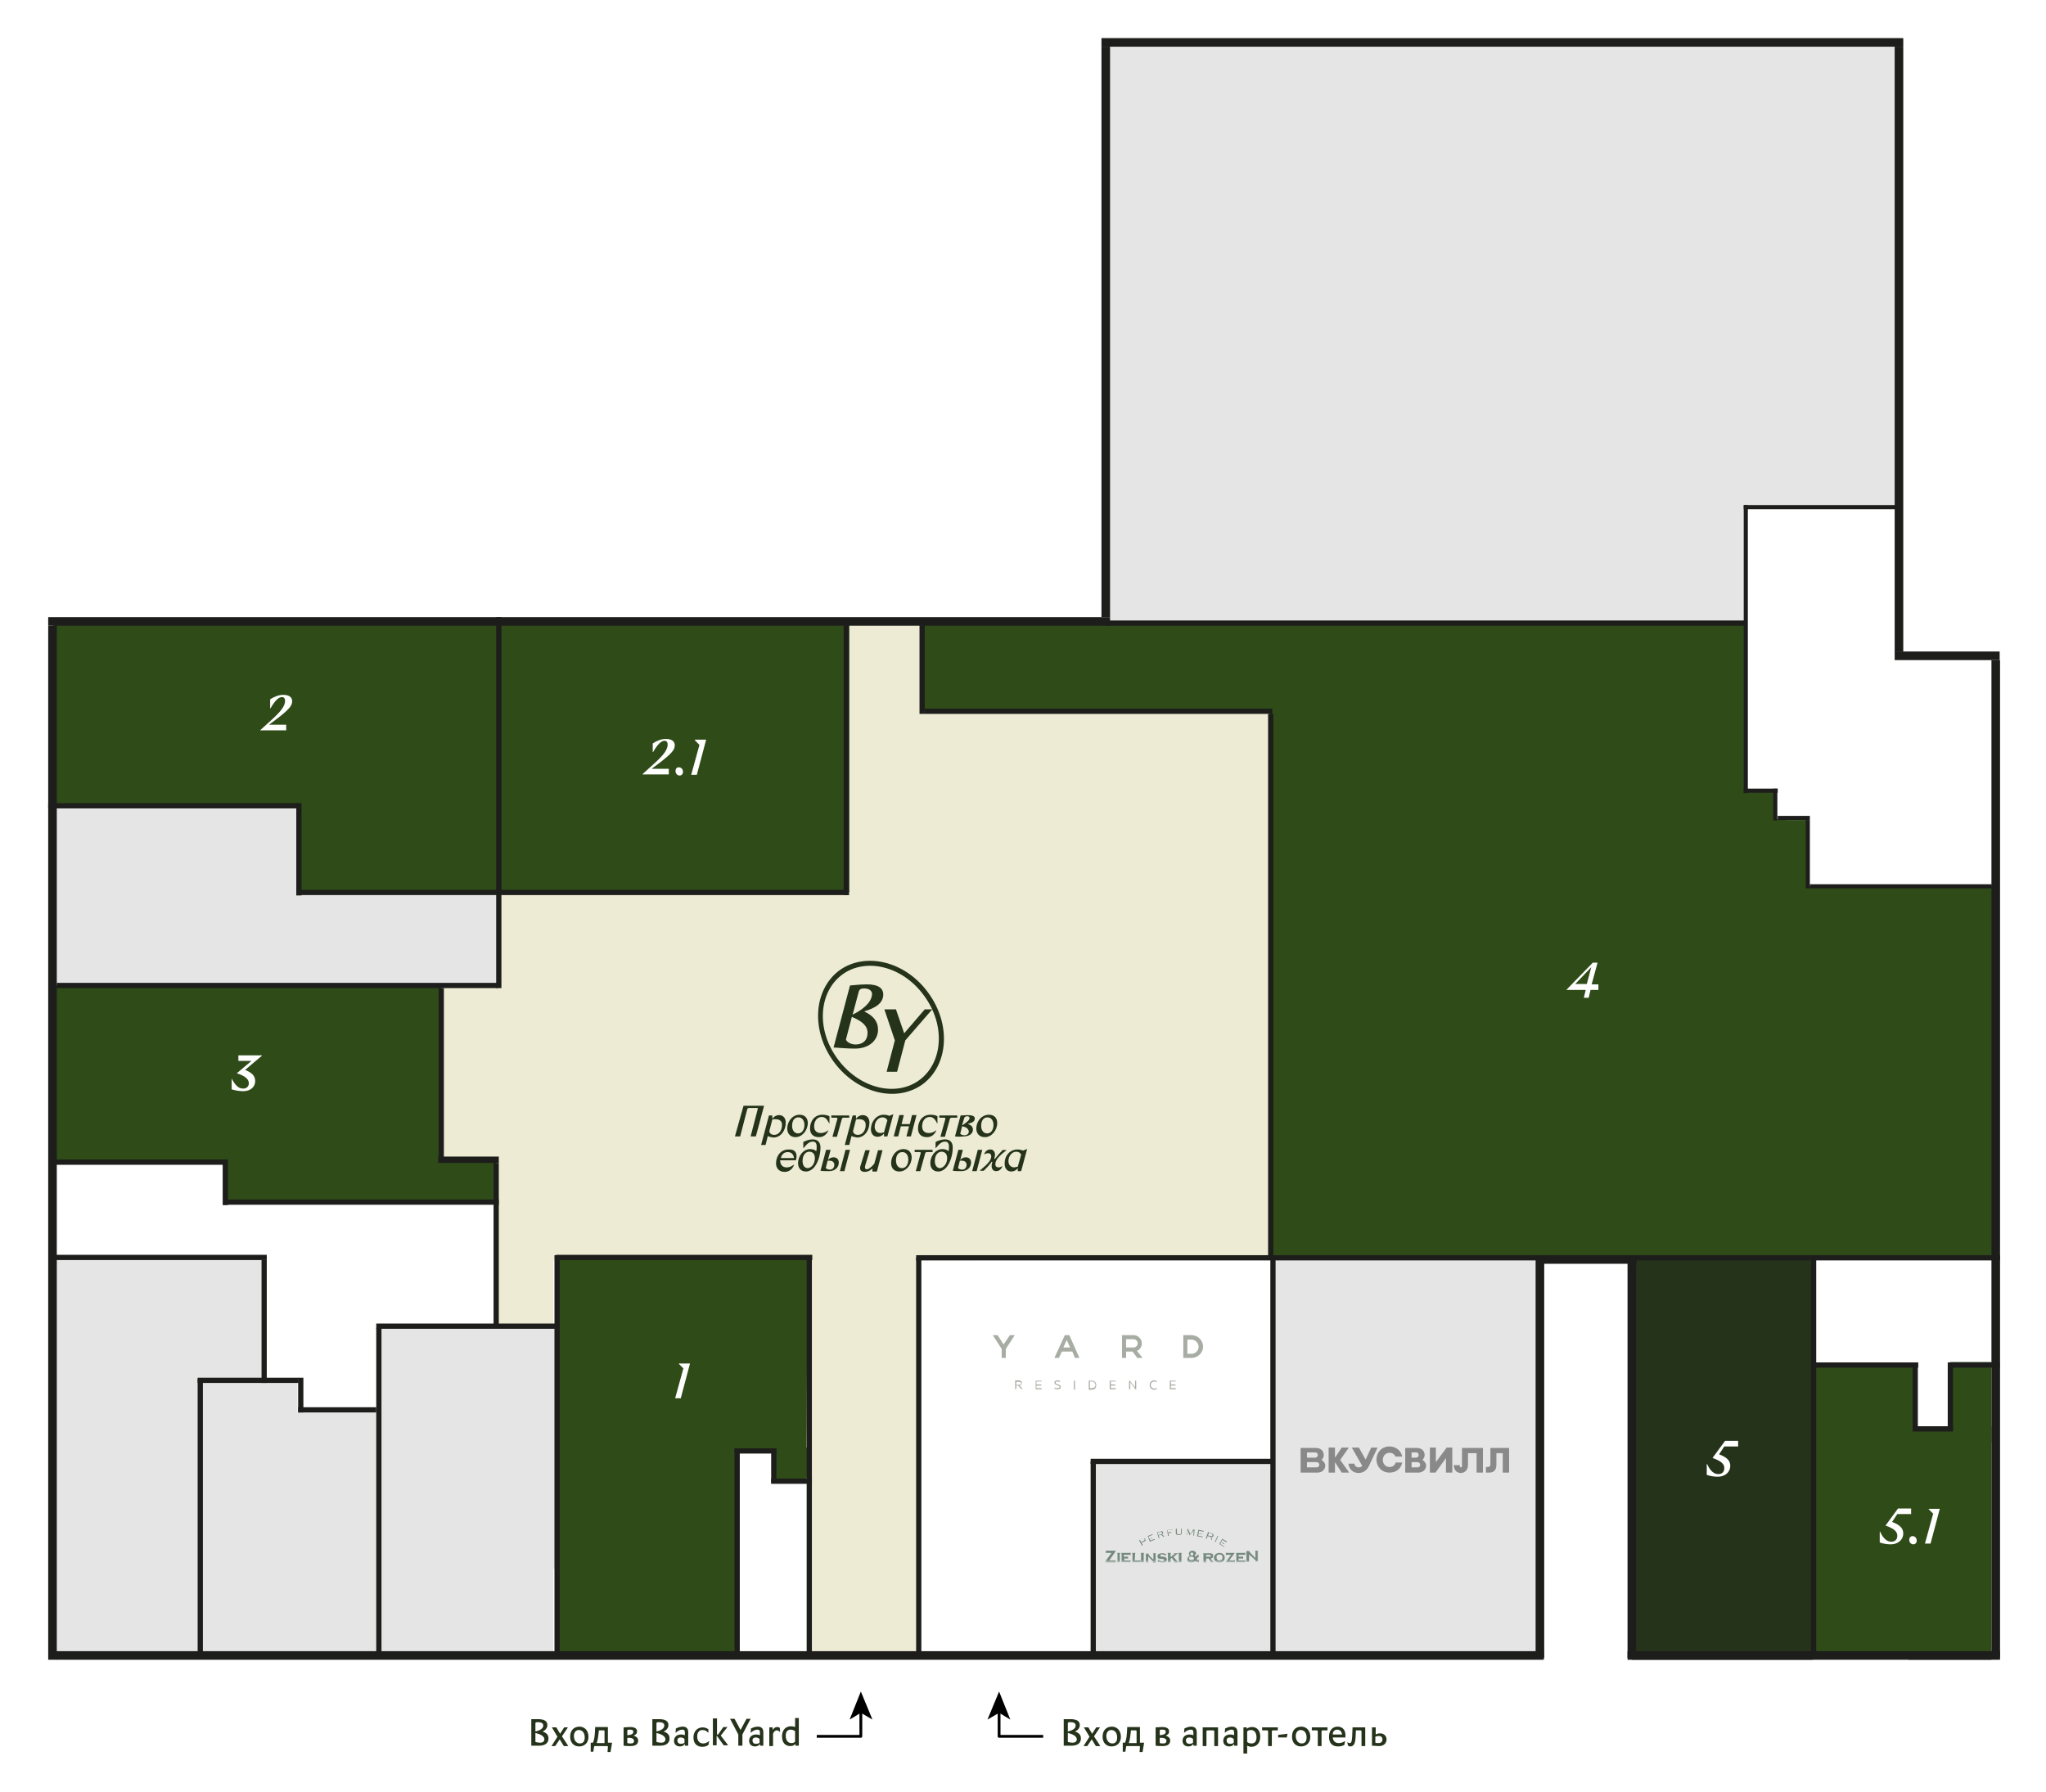 <?xml version="1.0" encoding="UTF-8"?> <svg xmlns="http://www.w3.org/2000/svg" xmlns:xlink="http://www.w3.org/1999/xlink" version="1.1" id="_Слой_1" x="0px" y="0px" viewBox="0 0 547.6 479.8" style="enable-background:new 0 0 547.6 479.8;" xml:space="preserve"> <style type="text/css"> .st0{fill:#E5E5E5;} .st1{display:none;fill:#FF00DB;} .st2{display:none;fill:#F5F4E7;} .st3{fill:#EDEBD3;} .st4{fill:#2F4B18;} .st5{fill:#25331B;} .st6{fill:none;stroke:#000000;stroke-width:0.75;stroke-linejoin:round;} .st7{opacity:0.4;} .st8{enable-background:new ;} .st9{fill-rule:evenodd;clip-rule:evenodd;fill:#25331B;} .st10{fill:#1D1D1B;} .st11{display:none;fill:#1D1D1B;} .st12{fill:#FFFFFF;filter:url(#Adobe_OpacityMaskFilter);} .st13{opacity:0.6;mask:url(#a_00000127038305065908384390000008466593607893574038_);} .st14{fill:#2A4C39;} .st15{display:none;} .st16{display:inline;fill:#1D1D1B;} .st17{display:inline;fill:none;} .st18{display:inline;fill:none;stroke:#1D1D1B;stroke-width:0.54;stroke-linecap:round;stroke-linejoin:round;} .st19{display:inline;fill:none;stroke:#1D1D1B;stroke-width:0.72;stroke-linecap:round;stroke-linejoin:round;} .st20{display:inline;fill:none;stroke:#1D1D1B;stroke-width:0.24;stroke-linecap:round;stroke-linejoin:round;} .st21{display:inline;fill:none;stroke:#1D1D1B;stroke-width:1.02;stroke-linecap:round;stroke-linejoin:round;} .st22{display:inline;fill:#010101;} .st23{fill:#FFFFFF;} </style> <rect x="14" y="378.1" class="st0" width="134.1" height="65"></rect> <rect x="14" y="211" class="st0" width="134.1" height="65"></rect> <rect x="340.8" y="332.2" class="st0" width="71.3" height="111.5"></rect> <rect x="292.7" y="391.7" class="st0" width="47.3" height="52.1"></rect> <rect x="14" y="336.9" class="st0" width="56.7" height="65"></rect> <rect x="101.4" y="355" class="st0" width="56.7" height="65"></rect> <rect x="54" y="369.5" class="st0" width="25.6" height="25.6"></rect> <rect x="296.2" y="11.3" class="st0" width="212.1" height="124.4"></rect> <rect x="296.2" y="131.5" class="st0" width="171.1" height="35"></rect> <rect x="-1.2" y="0.3" class="st1" width="670.4" height="595.3"></rect> <rect y="0" class="st2" width="670.4" height="599"></rect> <path class="st3" d="M343.6,335.4l-4.4,1.3c-28.9,0.2-57.7,0.5-86.6,0.7c-39.7,0-79.4,0-119.1,0c0.4-56.9,0.8-113.7,1.2-170.6h208.9 V335.4z"></path> <rect x="79.9" y="214.9" class="st4" width="53.7" height="23.5"></rect> <rect x="60.7" y="310.5" class="st4" width="72.1" height="10.8"></rect> <rect x="13.9" y="263.7" class="st4" width="104.2" height="47.1"></rect> <rect x="133.2" y="317.2" class="st3" width="14.9" height="37.5"></rect> <polygon class="st3" points="157.3,317.2 133.1,317.2 132.7,310.4 118.6,310.1 118.6,263.8 157.3,263.8 "></polygon> <rect x="247.2" y="166.6" class="st4" width="219.7" height="23.7"></rect> <rect x="339.9" y="188.3" class="st4" width="127.2" height="148"></rect> <path class="st4" d="M478,336.5h-11.5V211.9h9c0,2.5,0,4.9,0,7.4c0.8,0,1.7,0.1,2.5,0.1V336.5z"></path> <rect x="476.2" y="219.5" class="st4" width="7.9" height="117.2"></rect> <rect x="483.4" y="237.2" class="st4" width="50" height="99"></rect> <rect x="485.3" y="365.4" class="st4" width="26.9" height="78.8"></rect> <rect x="510.8" y="381.8" class="st4" width="22.2" height="62.5"></rect> <rect x="522" y="364.6" class="st4" width="11" height="21.6"></rect> <rect x="436.7" y="336.8" class="st5" width="48.5" height="107.5"></rect> <rect x="14.2" y="166.4" class="st4" width="119.3" height="48.8"></rect> <rect x="133.5" y="166.4" class="st4" width="93.8" height="72.4"></rect> <g> </g> <path class="st4" d="M216,336.4c-5.6,0-11.3-0.1-16.9-0.1c-1.1,0-2.1,0.1-3.2,0.1h-45.6l-1.1,1.7l0.4,17.8V395v47.9 c15.8-0.1,31.7-0.2,47.5-0.3c0-18.2,0-36.4,0-54.5c3.3-0.1,6.7-0.2,10-0.3c0,2.7,0,5.5,0,8.2h8.7C216,376.1,216,356.3,216,336.4z"></path> <g> <polyline class="st6" points="279.2,464.8 267.4,464.8 267.4,458.1 "></polyline> <polygon points="267.4,452.8 270.4,460.3 267.4,458.5 264.3,460.3 "></polygon> </g> <g> <polyline class="st6" points="230.4,458.1 230.4,464.8 218.6,464.8 "></polyline> <polygon points="233.5,460.3 230.4,458.5 227.4,460.3 230.4,452.8 "></polygon> </g> <rect x="141.3" y="301.5" class="st3" width="30.1" height="33.6"></rect> <rect x="217.3" y="333.9" class="st3" width="28.2" height="108.1"></rect> <rect x="207.8" y="387.5" class="st4" width="8.2" height="8.2"></rect> <g class="st7"> <path class="st5" d="M272,370.7h0.7c0.3,0,0.6-0.1,0.6-0.4s-0.3-0.4-0.6-0.4H272V370.7z M271.7,371.9v-2.4h0.9 c0.4,0,0.9,0.2,0.9,0.7c0,0.4-0.3,0.6-0.6,0.7l0.8,0.9h-0.4l-0.8-0.9H272v0.9L271.7,371.9L271.7,371.9z"></path> <polygon class="st5" points="278.8,369.6 278.8,369.8 277.4,369.8 277.4,370.6 278.7,370.6 278.7,370.9 277.4,370.9 277.4,371.6 278.8,371.6 278.8,371.9 277.2,371.9 277.2,369.6 "></polygon> <path class="st5" d="M283,369.5c0.3,0,0.5,0.1,0.7,0.2v0.3c-0.2-0.1-0.4-0.2-0.7-0.2c-0.3,0-0.5,0.1-0.5,0.3c0,0.6,1.4,0.3,1.4,1.2 c0,0.5-0.4,0.6-0.9,0.6c-0.3,0-0.6-0.1-0.8-0.2v-0.3c0.2,0.2,0.5,0.2,0.8,0.2c0.3,0,0.6-0.1,0.6-0.3c0-0.6-1.4-0.4-1.4-1.2 C282.2,369.7,282.6,369.5,283,369.5"></path> <rect x="287.4" y="369.6" class="st5" width="0.3" height="2.4"></rect> <path class="st5" d="M292.2,369.8h-0.5v1.8h0.5c0.6,0,1-0.3,1-0.9C293.1,370.2,292.8,369.8,292.2,369.8 M292.2,369.6 c0.8,0,1.2,0.5,1.2,1.2c0,0.7-0.4,1.2-1.2,1.2h-0.8v-2.4L292.2,369.6L292.2,369.6z"></path> <polygon class="st5" points="298.6,369.6 298.6,369.8 297.3,369.8 297.3,370.6 298.5,370.6 298.5,370.9 297.3,370.9 297.3,371.6 298.6,371.6 298.6,371.9 297,371.9 297,369.6 "></polygon> <polygon class="st5" points="302.2,371.9 302.2,369.6 302.4,369.6 303.8,371.4 303.8,371.2 303.8,369.6 304.1,369.6 304.1,371.9 303.9,371.9 302.5,370 302.5,370.2 302.5,371.9 "></polygon> <path class="st5" d="M308.9,369.5c0.2,0,0.5,0.1,0.7,0.2v0.3c-0.2-0.1-0.4-0.2-0.6-0.2c-0.5,0-1,0.3-1,1c0,0.6,0.5,0.9,1,0.9 c0.2,0,0.5-0.1,0.6-0.2v0.3c-0.2,0.1-0.4,0.2-0.7,0.2c-0.6,0-1.2-0.4-1.2-1.2C307.7,369.9,308.3,369.5,308.9,369.5"></path> <polygon class="st5" points="314.7,369.6 314.7,369.8 313.4,369.8 313.4,370.6 314.6,370.6 314.6,370.9 313.4,370.9 313.4,371.6 314.7,371.6 314.7,371.9 313.1,371.9 313.1,369.6 "></polygon> <path class="st5" d="M284.6,360.7l0.9-2l0.9,2H284.6z M287.7,363.5h1.2l-2.7-6.1H285l-2.8,6.1h1.2l0.8-1.7h2.8L287.7,363.5 L287.7,363.5z"></path> <path class="st5" d="M317.8,362.4h1.1c1.1,0,1.9-0.9,1.9-1.9s-0.9-1.9-1.9-1.9h-1.1V362.4L317.8,362.4z M318.9,363.5h-2.2v-6.1h2.2 c1.7,0,3.1,1.4,3.1,3.1C322,362.1,320.6,363.5,318.9,363.5"></path> <path class="st5" d="M301.4,358.5h2c0.6,0,1.1,0.5,1.1,1.1s-0.5,1.1-1.1,1.1h-2V358.5L301.4,358.5z M304.4,363.5h1.4l-1.5-1.9 c0.8-0.3,1.3-1.1,1.3-2c0-1.2-1-2.2-2.2-2.2h-3.1v6.1h1.1v-1.7h1.7L304.4,363.5L304.4,363.5z"></path> <polygon class="st5" points="271.6,357.4 270.3,357.4 268.6,359.9 267,357.4 265.7,357.4 268.1,361.1 268.1,363.5 269.2,363.5 269.2,361.1 "></polygon> </g> <g class="st8"> <path class="st5" d="M284.7,467.4v-7.2h1.8c1.8,0,2.5,0.6,2.5,1.6c0,0.7-0.5,1.4-1.3,1.7v0c1.2,0.4,1.6,1,1.6,1.9 c0,1.1-0.8,1.9-2.5,1.9H284.7z M285.8,463.5c1.3-0.3,2.1-0.8,2.1-1.6c0-0.6-0.5-0.9-1.5-0.9c-0.5,0-0.6,0.1-0.6,0.3V463.5z M285.8,466.3c0.3,0.1,0.8,0.2,1.3,0.2c0.6,0,1.1-0.3,1.1-0.9s-0.6-1.3-2.4-1.7V466.3z"></path> <path class="st5" d="M291.6,464.9l-1.5-2.5h1.2l1,1.7l1.1-1.7h1l-1.6,2.4l1.7,2.6h-1.2l-1.1-1.8l-1.2,1.8h-1L291.6,464.9z"></path> <path class="st5" d="M297.6,462.2c1.4,0,2.4,1.1,2.4,2.7c0,1.6-1,2.6-2.5,2.6c-1.5,0-2.4-1.1-2.4-2.6 C295.1,463.2,296.1,462.2,297.6,462.2z M297.7,466.7c0.9,0,1.3-0.6,1.3-1.6c0-1.2-0.6-2-1.6-2c-0.8,0-1.3,0.7-1.3,1.6 C296.1,465.8,296.7,466.7,297.7,466.7z"></path> <path class="st5" d="M306.2,466.6l-0.4,2.4h-0.8l0.1-1.3c0-0.2,0-0.3-0.2-0.3h-3.2c-0.2,0-0.3,0-0.3,0.2l-0.2,1.3h-0.7v-2.4h0.6 c0.4-0.9,0.5-1.8,0.6-4.2h3.4v4.2H306.2z M302.1,466.6h2.1v-3.1c0-0.2,0-0.3-0.2-0.3h-1.3C302.5,465,302.4,465.8,302.1,466.6z"></path> <path class="st5" d="M313.2,465.9c0,1-0.7,1.5-2,1.5c-0.6,0-1.3,0-1.9-0.1v-4.9c0.6,0,1.2-0.1,1.7-0.1c1.3,0,1.9,0.4,1.9,1.2 c0,0.6-0.4,0.9-0.9,1.1v0C312.8,464.9,313.2,465.3,313.2,465.9z M310.4,463.3v1.2c1.2-0.1,1.6-0.4,1.6-0.9c0-0.5-0.3-0.6-1.1-0.6 C310.4,463,310.4,463.1,310.4,463.3z M312.2,466c0-0.5-0.6-0.9-1.8-0.8v1.4c0.3,0.1,0.6,0.1,1,0.1 C311.9,466.7,312.2,466.5,312.2,466z"></path> <path class="st5" d="M317,462.7c0.6-0.3,1.2-0.5,1.8-0.5c0.9,0,1.5,0.4,1.5,1.5v3.6h-0.9v-0.5h0c-0.2,0.4-0.7,0.7-1.3,0.7 c-1,0-1.6-0.6-1.6-1.5c0-1,0.7-1.7,1.9-1.7c0.4,0,0.8,0.1,1,0.2v-0.7c0-0.6-0.2-0.8-0.7-0.8c-0.4,0-1.1,0.2-1.7,0.8l-0.1,0 L317,462.7z M319.3,465.5c-0.3-0.3-0.7-0.4-1-0.4c-0.5,0-0.9,0.2-0.9,0.8c0,0.5,0.3,0.9,0.9,0.9c0.4,0,0.8-0.1,1-0.3V465.5z"></path> <path class="st5" d="M326,462.4v5h-1v-3.9c0-0.2-0.1-0.3-0.3-0.3h-1.5c-0.2,0-0.3,0.1-0.3,0.3v3.9h-1v-5H326z"></path> <path class="st5" d="M327.9,462.7c0.6-0.3,1.2-0.5,1.8-0.5c0.9,0,1.5,0.4,1.5,1.5v3.6h-0.9v-0.5h0c-0.2,0.4-0.7,0.7-1.3,0.7 c-1,0-1.6-0.6-1.6-1.5c0-1,0.7-1.7,1.9-1.7c0.4,0,0.8,0.1,1,0.2v-0.7c0-0.6-0.2-0.8-0.7-0.8c-0.4,0-1.1,0.2-1.7,0.8l-0.1,0 L327.9,462.7z M330.2,465.5c-0.3-0.3-0.7-0.4-1-0.4c-0.5,0-0.9,0.2-0.9,0.8c0,0.5,0.3,0.9,0.9,0.9c0.4,0,0.8-0.1,1-0.3V465.5z"></path> <path class="st5" d="M333.8,469.4h-1v-7h0.9v0.4h0c0.3-0.3,0.8-0.5,1.4-0.5c1.4,0,2.2,1,2.2,2.6c0,1.7-1,2.7-2.4,2.7 c-0.4,0-0.9-0.2-1.1-0.3V469.4z M333.8,466.3c0.3,0.3,0.7,0.4,1.2,0.4c0.9,0,1.3-0.7,1.3-1.6c0-1.3-0.6-2-1.5-2 c-0.4,0-0.8,0.1-1,0.4V466.3z"></path> <path class="st5" d="M337.8,462.4h4.2v0.8h-1.3c-0.2,0-0.3,0.1-0.3,0.3v3.9h-1v-3.9c0-0.2-0.1-0.3-0.3-0.3h-1.3V462.4z"></path> <path class="st5" d="M342.1,464.4l2.5-0.3l-0.2,1h-2.3V464.4z"></path> <path class="st5" d="M348.3,462.2c1.4,0,2.4,1.1,2.4,2.7c0,1.6-1,2.6-2.5,2.6c-1.5,0-2.4-1.1-2.4-2.6 C345.8,463.2,346.7,462.2,348.3,462.2z M348.4,466.7c0.9,0,1.3-0.6,1.3-1.6c0-1.2-0.6-2-1.6-2c-0.8,0-1.3,0.7-1.3,1.6 C346.8,465.8,347.4,466.7,348.4,466.7z"></path> <path class="st5" d="M351.1,462.4h4.2v0.8H354c-0.2,0-0.3,0.1-0.3,0.3v3.9h-1v-3.9c0-0.2-0.1-0.3-0.3-0.3h-1.3V462.4z"></path> <path class="st5" d="M360.1,464.5c0,0.2,0,0.6,0,0.6h-3.4c0.1,1,0.7,1.5,1.6,1.5c0.5,0,1-0.1,1.6-0.5l0.1,0l-0.2,1 c-0.5,0.3-1.1,0.4-1.7,0.4c-1.7,0-2.4-1.1-2.4-2.6c0-1.5,0.8-2.7,2.3-2.7C359.4,462.2,360.1,463.2,360.1,464.5z M359.2,464.3 c-0.1-0.8-0.6-1.3-1.3-1.3c-0.7,0-1.2,0.5-1.2,1.3H359.2z"></path> <path class="st5" d="M362.8,465.2c-0.1,1.7-0.6,2.3-1.4,2.3c-0.2,0-0.5-0.1-0.6-0.2l-0.2-0.9l0.1,0c0.1,0.1,0.3,0.2,0.5,0.2 c0.4,0,0.6-0.2,0.7-1.7l0.1-2.5h3.4v5h-1v-3.9c0-0.2-0.1-0.3-0.3-0.3h-1.2L362.8,465.2z"></path> <path class="st5" d="M367.2,462.4h1v1.9h0c0.3-0.2,0.7-0.3,1.2-0.3c1,0,1.7,0.7,1.7,1.6c0,0.9-0.6,1.8-2,1.8 c-0.6,0-1.3-0.1-1.9-0.1V462.4z M368.1,466.5c0.2,0.1,0.6,0.1,0.9,0.1c0.6,0,1-0.3,1-1c0-0.6-0.4-0.9-1-0.9c-0.3,0-0.7,0.1-0.9,0.2 V466.5z"></path> </g> <g class="st8"> <path class="st5" d="M142.2,467.4v-7.2h1.8c1.8,0,2.5,0.6,2.5,1.6c0,0.7-0.5,1.4-1.3,1.7v0c1.2,0.4,1.6,1,1.6,1.9 c0,1.1-0.8,1.9-2.5,1.9H142.2z M143.3,463.5c1.3-0.3,2.1-0.8,2.1-1.6c0-0.6-0.5-0.9-1.5-0.9c-0.5,0-0.6,0.1-0.6,0.3V463.5z M143.3,466.3c0.3,0.1,0.8,0.2,1.3,0.2c0.6,0,1.1-0.3,1.1-0.9s-0.6-1.3-2.4-1.7V466.3z"></path> <path class="st5" d="M149.2,464.9l-1.5-2.5h1.2l1,1.7l1.1-1.7h1l-1.6,2.4l1.7,2.6h-1.2l-1.1-1.8l-1.2,1.8h-1L149.2,464.9z"></path> <path class="st5" d="M155.1,462.2c1.4,0,2.4,1.1,2.4,2.7c0,1.6-1,2.6-2.5,2.6c-1.5,0-2.4-1.1-2.4-2.6 C152.6,463.2,153.6,462.2,155.1,462.2z M155.2,466.7c0.9,0,1.3-0.6,1.3-1.6c0-1.2-0.6-2-1.6-2c-0.8,0-1.3,0.7-1.3,1.6 C153.6,465.8,154.2,466.7,155.2,466.7z"></path> <path class="st5" d="M163.8,466.6l-0.4,2.4h-0.8l0.1-1.3c0-0.2,0-0.3-0.2-0.3h-3.2c-0.2,0-0.3,0-0.3,0.2l-0.2,1.3h-0.7v-2.4h0.6 c0.4-0.9,0.5-1.8,0.6-4.2h3.4v4.2H163.8z M159.7,466.6h2.1v-3.1c0-0.2,0-0.3-0.2-0.3h-1.3C160.1,465,160,465.8,159.7,466.6z"></path> <path class="st5" d="M170.8,465.9c0,1-0.7,1.5-2,1.5c-0.6,0-1.3,0-1.9-0.1v-4.9c0.6,0,1.2-0.1,1.7-0.1c1.3,0,1.9,0.4,1.9,1.2 c0,0.6-0.4,0.9-0.9,1.1v0C170.4,464.9,170.8,465.3,170.8,465.9z M167.9,463.3v1.2c1.2-0.1,1.6-0.4,1.6-0.9c0-0.5-0.3-0.6-1.1-0.6 C168,463,167.9,463.1,167.9,463.3z M169.7,466c0-0.5-0.6-0.9-1.8-0.8v1.4c0.3,0.1,0.6,0.1,1,0.1C169.4,466.7,169.7,466.5,169.7,466 z"></path> <path class="st5" d="M174.6,467.4v-7.2h1.8c1.8,0,2.5,0.6,2.5,1.6c0,0.7-0.5,1.4-1.3,1.7v0c1.2,0.4,1.6,1,1.6,1.9 c0,1.1-0.8,1.9-2.5,1.9H174.6z M175.7,463.5c1.3-0.3,2.1-0.8,2.1-1.6c0-0.6-0.5-0.9-1.5-0.9c-0.5,0-0.6,0.1-0.6,0.3V463.5z M175.7,466.3c0.3,0.1,0.8,0.2,1.3,0.2c0.6,0,1.1-0.3,1.1-0.9s-0.6-1.3-2.4-1.7V466.3z"></path> <path class="st5" d="M180.9,462.7c0.6-0.3,1.2-0.5,1.8-0.5c0.9,0,1.5,0.4,1.5,1.5v3.6h-0.9v-0.5h0c-0.2,0.4-0.7,0.7-1.3,0.7 c-1,0-1.6-0.6-1.6-1.5c0-1,0.7-1.7,1.9-1.7c0.4,0,0.8,0.1,1,0.2v-0.7c0-0.6-0.2-0.8-0.7-0.8c-0.4,0-1.1,0.2-1.7,0.8l-0.1,0 L180.9,462.7z M183.2,465.5c-0.3-0.3-0.7-0.4-1-0.4c-0.5,0-0.9,0.2-0.9,0.8c0,0.5,0.3,0.9,0.9,0.9c0.4,0,0.8-0.1,1-0.3V465.5z"></path> <path class="st5" d="M189.6,463.8h-0.1c-0.4-0.5-0.9-0.7-1.5-0.7c-0.8,0-1.4,0.6-1.4,1.7c0,1.3,0.7,1.9,1.6,1.9 c0.5,0,1.1-0.2,1.5-0.6l0.1,0l-0.2,1c-0.4,0.3-1,0.5-1.6,0.5c-1.5,0-2.4-0.9-2.4-2.5c0-1.5,0.9-2.7,2.5-2.7c0.5,0,1.1,0.2,1.5,0.5 V463.8z"></path> <path class="st5" d="M191.9,460.1v4.2h0.3l1.4-2h1.1l-1.8,2.3l2,2.6h-1.2l-1.8-2.5h-0.1v2.5h-1v-7.2H191.9z"></path> <path class="st5" d="M196.6,460.1l1.6,3l1.6-3h1.1l-2.2,4.2v3h-1.1v-3l-2.2-4.2H196.6z"></path> <path class="st5" d="M201,462.7c0.6-0.3,1.2-0.5,1.8-0.5c0.9,0,1.5,0.4,1.5,1.5v3.6h-0.9v-0.5h0c-0.2,0.4-0.7,0.7-1.3,0.7 c-1,0-1.6-0.6-1.6-1.5c0-1,0.7-1.7,1.9-1.7c0.4,0,0.8,0.1,1,0.2v-0.7c0-0.6-0.2-0.8-0.7-0.8c-0.4,0-1.1,0.2-1.7,0.8l-0.1,0 L201,462.7z M203.3,465.5c-0.3-0.3-0.7-0.4-1-0.4c-0.5,0-0.9,0.2-0.9,0.8c0,0.5,0.3,0.9,0.9,0.9c0.4,0,0.8-0.1,1-0.3V465.5z"></path> <path class="st5" d="M206.9,467.4h-1v-5h0.9v0.7h0c0.3-0.5,0.7-0.8,1.2-0.8c0.3,0,0.5,0.1,0.7,0.2l0.1,1.1l-0.1,0 c-0.3-0.3-0.5-0.4-0.8-0.4c-0.4,0-0.8,0.3-1,0.9V467.4z"></path> <path class="st5" d="M213.8,460.1v7.2h-0.9v-0.5h0c-0.3,0.4-0.8,0.6-1.4,0.6c-1.4,0-2.2-1-2.2-2.6c0-1.7,1-2.7,2.4-2.7 c0.4,0,0.9,0.1,1.1,0.2v-2.4H213.8z M212.8,463.4c-0.3-0.2-0.7-0.4-1.2-0.4c-0.9,0-1.3,0.7-1.3,1.6c0,1.3,0.6,2,1.5,2 c0.4,0,0.8-0.1,1-0.4V463.4z"></path> </g> <path class="st9" d="M247.3,266.5c5.9,8,5,18-1.2,22.6c-6.2,4.6-16,2.4-21.9-5.6c-5.9-8-5-18,1.2-22.6 C231.6,256.3,241.5,258.5,247.3,266.5z M248.4,265.7c6.2,8.4,5.5,19.3-1.4,24.5c-7,5.1-17.6,2.5-23.8-5.9 c-6.2-8.4-5.5-19.3,1.4-24.5C231.6,254.7,242.3,257.3,248.4,265.7z M228.8,280.7c3.8,0,6.2-2.2,6.2-5.1c0-2.2-1.3-3.7-3.6-4.8v-0.1 c3-0.9,5-2.2,5-4.5c0-1.5-1.1-2.7-4.4-2.7c-1,0-2.5,0.1-4.5,0.3l-4.4,16.6C224.7,280.5,226.9,280.7,228.8,280.7z M228.2,271.6l1.6-6 c0.2-0.8,0.6-1,1.5-1c1.3,0,2.1,0.6,2.1,1.5C233.3,268.6,230.3,270.6,228.2,271.6z M228,272.2c2.8,1.2,4.2,2.4,4.2,4.3 c0,2-1.3,3.1-3.2,3.1c-1.1,0-2.2-0.5-2.6-1.3L228,272.2z M239.8,270.2h-3.1l2.8,8.3l-2.2,8.4h2.8l2.2-8.4l7.2-8.3h-2l-5.5,6.4 L239.8,270.2z"></path> <rect x="12.9" y="165.2" class="st10" width="284.2" height="2.3"></rect> <rect x="15.1" y="442" class="st10" width="398.1" height="2.3"></rect> <rect x="294.8" y="10.2" class="st10" width="214.6" height="2.3"></rect> <rect x="435.6" y="442" class="st10" width="99.7" height="2.3"></rect> <rect x="507.1" y="174.4" class="st10" width="28.1" height="2.3"></rect> <rect x="412.1" y="336" class="st10" width="25.9" height="2.3"></rect> <rect x="12.9" y="215" class="st10" width="67.1" height="1.4"></rect> <rect x="466.7" y="135.2" class="st10" width="40.6" height="1.1"></rect> <rect x="466.7" y="211.1" class="st10" width="9.1" height="1.1"></rect> <rect x="475.8" y="218.4" class="st10" width="8.6" height="1.1"></rect> <rect x="484.4" y="236.7" class="st10" width="48.7" height="1.1"></rect> <rect x="80.4" y="238.2" class="st10" width="146.8" height="1.4"></rect> <rect x="247.5" y="189.7" class="st10" width="93" height="1.4"></rect> <rect x="295.9" y="166.1" class="st10" width="171" height="1.4"></rect> <rect x="15.2" y="263.1" class="st10" width="118" height="1.4"></rect> <rect x="117.3" y="309.6" class="st10" width="16.2" height="1.7"></rect> <rect x="60.7" y="321.1" class="st10" width="72.8" height="1.4"></rect> <rect x="14.3" y="335.9" class="st10" width="57.1" height="1.4"></rect> <rect x="148.8" y="335.9" class="st10" width="68.6" height="1.4"></rect> <rect x="52.9" y="368.8" class="st10" width="27" height="1.4"></rect> <rect x="79.8" y="376.7" class="st10" width="20.9" height="1.4"></rect> <rect x="53.2" y="383.9" class="st11" width="48.9" height="1.4"></rect> <rect x="100.7" y="354.3" class="st10" width="48" height="1.4"></rect> <rect x="216" y="387.7" class="st11" width="30.6" height="1.4"></rect> <rect x="291.9" y="390.5" class="st10" width="48.6" height="1.4"></rect> <rect x="485" y="364.7" class="st10" width="28.4" height="1.4"></rect> <rect x="521.4" y="364.7" class="st10" width="13.8" height="1.4"></rect> <rect x="511.9" y="381.8" class="st10" width="10.8" height="1.4"></rect> <rect x="196.6" y="387.7" class="st10" width="11.2" height="1.4"></rect> <rect x="206.4" y="395.8" class="st10" width="10.9" height="1.4"></rect> <rect x="245.2" y="336" class="st10" width="290.1" height="1.4"></rect> <rect x="15.1" y="310.4" class="st10" width="45.8" height="1.4"></rect> <rect x="79.3" y="215" class="st10" width="1.4" height="24.7"></rect> <rect x="225.8" y="167.3" class="st10" width="1.4" height="72.3"></rect> <rect x="339.4" y="191.1" class="st10" width="1.4" height="145.2"></rect> <rect x="246.1" y="167.3" class="st10" width="1.4" height="23.8"></rect> <rect x="132.8" y="165.2" class="st10" width="1.4" height="99.3"></rect> <rect x="466.7" y="135.2" class="st10" width="1.1" height="77.1"></rect> <rect x="474.6" y="211.1" class="st10" width="1.1" height="8.5"></rect> <rect x="483.3" y="219.5" class="st10" width="1.1" height="18.3"></rect> <rect x="132.1" y="311.3" class="st10" width="1.4" height="43.3"></rect> <rect x="117.4" y="264.5" class="st10" width="1.4" height="46.5"></rect> <rect x="70" y="337.3" class="st10" width="1.4" height="32.9"></rect> <rect x="52.9" y="369.1" class="st10" width="1.4" height="73.2"></rect> <rect x="100.7" y="355.5" class="st10" width="1.4" height="87.3"></rect> <rect x="196.6" y="387.7" class="st10" width="1.4" height="55.4"></rect> <rect x="206.4" y="387.7" class="st10" width="1.4" height="9.3"></rect> <rect x="245.2" y="336.7" class="st10" width="1.4" height="106.4"></rect> <rect x="291.9" y="391.2" class="st10" width="1.4" height="51.9"></rect> <rect x="511.9" y="364.7" class="st10" width="1.4" height="18.4"></rect> <rect x="521.3" y="364.7" class="st10" width="1.4" height="18.4"></rect> <rect x="340" y="336.7" class="st10" width="1.4" height="106.6"></rect> <rect x="484.7" y="336.7" class="st10" width="1.4" height="106.6"></rect> <rect x="215.9" y="336.2" class="st10" width="1.4" height="106.9"></rect> <rect x="148.4" y="336" class="st10" width="1.4" height="108.2"></rect> <rect x="79.8" y="368.8" class="st10" width="1.4" height="9.3"></rect> <rect x="12.9" y="167.5" class="st10" width="2.3" height="276.8"></rect> <rect x="294.8" y="12.5" class="st10" width="2.3" height="152.7"></rect> <rect x="533" y="176.7" class="st10" width="2.3" height="267"></rect> <rect x="507.1" y="12.5" class="st10" width="2.3" height="162"></rect> <rect x="411" y="336" class="st10" width="2.3" height="107.8"></rect> <rect x="435.6" y="336" class="st10" width="2.3" height="107.8"></rect> <rect x="59.6" y="310.4" class="st10" width="1.4" height="12.2"></rect> <defs> <filter id="Adobe_OpacityMaskFilter" filterUnits="userSpaceOnUse" x="295.8" y="409.1" width="41" height="9.2"> <feColorMatrix type="matrix" values="1 0 0 0 0 0 1 0 0 0 0 0 1 0 0 0 0 0 1 0"></feColorMatrix> </filter> </defs> <mask maskUnits="userSpaceOnUse" x="295.8" y="409.1" width="41" height="9.2" id="a_00000127038305065908384390000008466593607893574038_"> <path class="st12" d="M283.6,409h65.3v14.5h-65.3V409z"></path> </mask> <g class="st13"> <path class="st14" d="M305.5,412.9l0.3,0.6l0,0.1h0.1v0l-0.3,0.2l0,0l0,0v-0.1l-0.7-1.3l0,0h-0.1l0,0l0.8-0.5 c0.1,0,0.2-0.1,0.3-0.1l0.2,0c0,0,0.1,0,0.2,0c0.1,0,0.1,0.1,0.2,0.2c0.1,0.1,0.1,0.2,0.1,0.3c0,0.1-0.1,0.2-0.1,0.2l-0.3,0.2 L305.5,412.9L305.5,412.9z M305.4,412.8l0.6-0.3l0.2-0.1l0.1-0.1c0.1-0.1,0.1-0.2,0-0.3c-0.1-0.1-0.1-0.2-0.2-0.2l-0.2,0l-0.2,0.1 l-0.6,0.3C305.1,412.2,305.4,412.8,305.4,412.8z M307.7,411.8l0.2,0.6l1-0.4l0.1,0v-0.1h0l0.1,0.3h0l0,0H309l-1.3,0.5v0l0,0v-0.1 l-0.5-1.4l0,0h-0.1v0l1.3-0.5l0,0l0-0.1h0l0.1,0.3h0l0,0h-0.1l-1,0.4l0.2,0.6l0.7-0.2l0,0v-0.1h0l0.1,0.3h0l-0.1,0h-0.1 C308.4,411.5,307.7,411.8,307.7,411.8z M310.1,411l0.2,0.6l0,0.1h0.1v0l-0.3,0.1v0l0,0v-0.1l-0.4-1.4c0,0,0-0.1,0-0.1h-0.1v0 l0.9-0.2l0.3-0.1l0.2,0l0.2,0.1l0.1,0.2c0,0.1,0,0.2,0,0.3c-0.1,0.1-0.2,0.2-0.3,0.2l0.6,0.6c0,0,0.1,0.1,0.1,0v0l-0.4,0.1v0l0-0.1 l0,0l-0.6-0.5C310.7,410.9,310.1,411,310.1,411z M310,410.9l0.7-0.2l0.2,0l0.1-0.1c0.1-0.1,0.1-0.2,0-0.3c0-0.1-0.1-0.2-0.2-0.2 h-0.1l-0.2,0l-0.7,0.2C309.9,410.3,310,410.9,310,410.9z M312.5,409.6l0.1,0.6l0.8-0.1l0.1,0l0-0.1h0l0,0.3h0l0,0h-0.1l-0.7,0.1 l0.1,0.6l0,0.1h0.1v0l-0.4,0.1v0l0.1,0v-0.1l-0.2-1.4v-0.1h-0.1v0l1.4-0.2h0.1l0-0.1h0l0,0.3h0l0-0.1h-0.1L312.5,409.6L312.5,409.6 z M315,409.3l0,1l0,0.2l0.1,0.1c0.1,0.1,0.3,0.1,0.5,0.1c0.3,0,0.5-0.1,0.5-0.2l0-0.1v-0.2l0-1c0,0,0-0.1,0-0.1l0,0v0h0.3v0l-0.1,0 v0.1l0,1v0.3c0,0.1-0.1,0.2-0.3,0.3c-0.1,0.1-0.3,0.1-0.5,0.1c-0.3,0-0.5,0-0.7-0.2l-0.1-0.2l0-0.3l0-1l0-0.1l-0.1,0v0h0.4 L315,409.3L315,409.3z M318.4,411l-0.6-1.5l-0.1,1.3v0.1l0.1,0v0l-0.3,0v0c0,0,0,0,0.1,0v-0.1l0.2-1.5v0l-0.1,0v0l0.5,0v0l-0.1,0.1 l0,0.1l0.5,1.2l0.7-1.1l0-0.1l0-0.1v0l0.5,0v0h-0.1l0,0.1l-0.1,1.5v0.1l0.1,0v0l-0.4,0v0h0.1l0-0.1l0.1-1.3L318.4,411L318.4,411z M320.8,410.5l-0.1,0.6l1.1,0.2h0.1l0,0h0l-0.1,0.3h0l0-0.1l-0.1,0l-1.4-0.3l0,0l0.1,0l0-0.1l0.3-1.4v-0.1l0-0.1v0l1.4,0.3h0.1l0,0 h0l-0.1,0.3h0l0-0.1l-0.1,0l-1.1-0.2l-0.1,0.6l0.7,0.2h0.1l0.1-0.1l0,0l-0.1,0.3h0v-0.1l-0.1,0 C321.5,410.7,320.8,410.5,320.8,410.5z M323.2,411.2l-0.2,0.6l0,0.1l0,0v0l-0.3-0.1v-0.1h0.1l0-0.1l0.5-1.4v-0.1c0,0,0,0,0,0v0 l0.9,0.3l0.3,0.1l0.2,0.2l0.1,0.2v0.2c-0.1,0.1-0.1,0.2-0.2,0.3c-0.1,0.1-0.3,0.1-0.4,0l0.2,0.8c0,0,0,0.1,0.1,0.1v0l-0.4-0.1v0 h0.1v-0.1l-0.2-0.7L323.2,411.2L323.2,411.2z M323.3,411l0.7,0.2l0.2,0h0.1c0.1,0,0.2-0.1,0.2-0.2c0-0.1,0-0.2,0-0.3l-0.1-0.1 c-0.1,0-0.2-0.1-0.2-0.1l-0.6-0.2L323.3,411L323.3,411z M325.2,412.6l0.6-1.3v-0.1c0,0,0,0,0-0.1v0l0.3,0.1v0H326l0,0.1l-0.6,1.3 v0.1l0,0.1v0l-0.3-0.1v0L325.2,412.6C325.2,412.7,325.2,412.6,325.2,412.6z M326.9,412.7l-0.3,0.6l1,0.6l0.1,0l0,0l0,0l-0.2,0.3h0 V414c0,0,0,0,0,0l-1.2-0.7l0,0h0.1l0-0.1l0.7-1.2l0-0.1l0,0l0,0l1.2,0.7l0.1,0l0,0h0l-0.2,0.3l0,0v-0.1l-0.1,0l-0.9-0.6l-0.3,0.5 l0.6,0.4l0.1,0l0.1,0h0l-0.2,0.3l0,0v-0.1c0,0,0,0-0.1,0L326.9,412.7L326.9,412.7z M296.9,417.7h1.6l0-0.1h0.1v0.8h-0.1l0-0.1h-2.7 V418l1.7-2.3H296l0,0.1h-0.1v-0.8h0.1l0,0.1c0,0,0,0,0.1,0h2.5v0.1C298.6,415.3,296.9,417.7,296.9,417.7z M299.7,415.9v2l0,0.1 l0.1,0.1v0.1H299v-0.1l0.1,0l0-0.1v-2.1l-0.1-0.1v-0.1h0.9v0.1C299.8,415.8,299.7,415.8,299.7,415.9L299.7,415.9L299.7,415.9z M300.9,417.1v0.6h1.6l0.1-0.1h0v0.7h0c0,0,0-0.1-0.1-0.1h-2.4v-0.1c0,0,0.1,0,0.1,0l0-0.1v-2.1l-0.1-0.1v-0.1h2.3l0.1-0.1h0.1v0.7 h-0.1c0,0,0-0.1-0.1-0.1l-0.1,0h-1.5v0.5h0.9l0.1,0l0-0.1h0.1v0.7h-0.1c0,0,0-0.1,0-0.1l-0.1,0H300.9L300.9,417.1z M303.7,417.7 h1.5l0.1-0.1h0v0.7h0c0,0,0-0.1-0.1-0.1l-0.1,0h-2.1v-0.1c0.1,0,0.1,0,0.1,0l0-0.1v-2.1l-0.1-0.1v-0.1h0.9v0.1c0,0-0.1,0-0.1,0.1 c0,0,0,0,0,0.1L303.7,417.7C303.6,417.7,303.7,417.7,303.7,417.7z M306.1,415.9v2l0,0.1l0.1,0.1v0.1h-0.9v-0.1l0.1,0l0-0.1v-2.1 l-0.1-0.1v-0.1h0.9v0.1C306.2,415.8,306.2,415.8,306.1,415.9C306.2,415.8,306.1,415.9,306.1,415.9z M307.3,416.6v1.5l0.1,0.1v0.1 h-0.8v-0.1l0.1,0v-2.2l-0.1-0.1v0h0.9v0.1c-0.1,0-0.1,0-0.1,0.1c0,0,0,0.1,0,0.1l1.3,1.3v-1.4l0-0.1l-0.1-0.1v-0.1h0.8v0.1 c0,0-0.1,0-0.1,0.1l0,0.1v2.1l0.1,0.1v0.1h-0.9v-0.1c0.1,0,0.1,0,0.1-0.1V418l-0.1-0.1L307.3,416.6L307.3,416.6z M312.2,415.9 l-0.3,0.6l0,0c0,0,0-0.1,0-0.1c-0.3-0.2-0.6-0.3-0.9-0.3c-0.1,0-0.3,0-0.3,0.1c-0.2,0-0.2,0.1-0.2,0.2c0,0.1,0,0.1,0.1,0.2l0.4,0.1 l0.3,0c0.3,0,0.5,0.1,0.7,0.2l0.2,0.2c0.1,0.1,0.1,0.2,0.1,0.4c0,0.2-0.1,0.4-0.3,0.6c-0.2,0.1-0.5,0.2-0.9,0.2 c-0.4,0-0.7-0.1-1.1-0.2h-0.1c0,0,0,0-0.1,0l0,0l0.2-0.6h0.1v0l0,0.1l0.4,0.2c0.2,0,0.3,0.1,0.5,0.1c0.1,0,0.3,0,0.4-0.1 c0.2,0,0.2-0.1,0.2-0.2c0-0.1,0-0.2-0.2-0.2l-0.4-0.1l-0.3,0l-0.4,0l-0.2-0.1c-0.2-0.1-0.3-0.3-0.3-0.6c0-0.3,0.1-0.5,0.3-0.6 c0.2-0.1,0.5-0.2,0.8-0.2c0.2,0,0.3,0,0.5,0c0.2,0,0.3,0.1,0.5,0.2l0.1,0C312.1,416,312.1,416,312.2,415.9L312.2,415.9L312.2,415.9 z M313.6,417l-0.3,0.3v0.6l0,0.1l0.1,0.1v0.1h-0.9v-0.1l0.1,0c0,0,0-0.1,0-0.1v-2l0-0.1l-0.1-0.1v-0.1h0.9v0.1c0,0-0.1,0-0.1,0.1 l0,0.1v0.8l0.9-0.7c0.1,0,0.1-0.1,0.1-0.1c0,0,0-0.1-0.1-0.1v-0.1h1.1v0.1l-0.1,0l-0.3,0.2l-0.8,0.7l0.9,1l0.2,0.3l0.2,0.1v0.1 h-1.1v-0.1c0.1,0,0.1,0,0.1-0.1v0l-0.1-0.1L313.6,417L313.6,417z M316.2,415.9v2l0,0.1l0.1,0.1v0.1h-0.9v-0.1l0.1,0v-2.2l-0.1-0.1 v-0.1h0.9v0.1C316.3,415.8,316.2,415.8,316.2,415.9L316.2,415.9L316.2,415.9z M320.8,416.1v0.8h-0.1c0-0.1,0-0.1,0-0.1l-0.1,0.1 c-0.2,0.1-0.3,0.3-0.3,0.5l0.2,0.2l0.2,0c0.1,0,0.1,0,0.1-0.1h0.1v0.7l-0.4,0c-0.1,0-0.2,0-0.3-0.1c-0.1-0.1-0.2-0.2-0.3-0.2 c-0.3,0.3-0.7,0.4-1,0.4c-0.3,0-0.6-0.1-0.8-0.2c-0.2-0.2-0.3-0.4-0.3-0.7c0-0.4,0.2-0.7,0.7-0.9c-0.2-0.2-0.3-0.3-0.3-0.6 c0-0.2,0.1-0.4,0.3-0.6c0.2-0.1,0.4-0.2,0.6-0.2c0.2,0,0.5,0.1,0.7,0.2c0.2,0.1,0.3,0.3,0.3,0.5c0,0.1,0,0.2-0.1,0.3 c-0.1,0.1-0.2,0.2-0.3,0.3c0.1,0.1,0.3,0.2,0.3,0.4c0.1-0.2,0.3-0.4,0.4-0.5C320.4,416.3,320.6,416.2,320.8,416.1z M318.8,416.7 c-0.2,0-0.3,0-0.4,0.1c-0.1,0.1-0.2,0.2-0.2,0.3c0,0.2,0.1,0.3,0.2,0.4c0.1,0.1,0.3,0.1,0.5,0.1s0.3,0,0.5-0.1 c0.1-0.1,0.2-0.2,0.2-0.3c0-0.1,0-0.1-0.1-0.2c0-0.1-0.1-0.1-0.1-0.2C319.2,416.7,319,416.7,318.8,416.7L318.8,416.7z M319,415.6 c-0.1,0-0.2,0-0.3,0.1c-0.1,0.1-0.1,0.2-0.1,0.3c0,0.1,0,0.2,0.1,0.3c0.1,0.1,0.2,0.1,0.3,0.1c0.1,0,0.2,0,0.3-0.1 c0.1-0.1,0.1-0.2,0.1-0.3c0-0.1,0-0.2-0.1-0.3C319.2,415.6,319.1,415.6,319,415.6z M322.8,417.2v0.8l0,0.1l0.1,0.1v0.1h-0.9v-0.1 c0.1,0,0.1,0,0.1,0v-2.2l-0.1-0.1v-0.1h1.6l0.5,0l0.3,0.1c0.2,0.1,0.3,0.3,0.3,0.6c0,0.2,0,0.3-0.2,0.5c-0.1,0.1-0.3,0.2-0.5,0.2 l0.5,0.6c0.1,0.1,0.1,0.2,0.2,0.2l0.2,0.1v0.1h-1v-0.1c0.1,0,0.1,0,0.1-0.1l0-0.1l-0.5-0.7L322.8,417.2L322.8,417.2L322.8,417.2z M322.8,416.7h1.2c0.1-0.1,0.1-0.1,0.1-0.2c0-0.1,0-0.2-0.1-0.2c-0.1,0-0.2-0.1-0.3-0.1h-0.9L322.8,416.7L322.8,416.7z M326.4,415.7c0.4,0,0.7,0.1,0.9,0.3c0.3,0.2,0.5,0.6,0.5,1c0,0.4-0.2,0.7-0.5,1c-0.2,0.2-0.6,0.3-0.9,0.3c-0.4,0-0.7-0.1-1-0.3 c-0.3-0.2-0.5-0.6-0.5-1c0-0.4,0.2-0.7,0.5-1C325.7,415.8,326,415.7,326.4,415.7z M326.4,416.1c-0.3,0-0.5,0.1-0.6,0.2 c-0.2,0.2-0.2,0.3-0.2,0.6s0.1,0.4,0.2,0.6c0.1,0.2,0.3,0.2,0.6,0.2c0.2,0,0.5-0.1,0.6-0.2c0.2-0.2,0.2-0.3,0.2-0.6 s-0.1-0.4-0.2-0.6C326.8,416.2,326.7,416.1,326.4,416.1L326.4,416.1z M329,417.7h1.3l0.1-0.1h0.1v0.7h-0.1l0-0.1h-2.3v-0.1l1.4-1.9 h-1.3l0,0.1h-0.1v-0.7h0.1l0,0.1l0.1,0h2.1v0.1L329,417.7L329,417.7z M331.5,417.1v0.6h1.6l0.1-0.1h0.1v0.7h-0.1l0-0.1h-2.4v-0.1 c0,0,0.1,0,0.1,0c0,0,0,0,0-0.1v-2l0-0.1l-0.1-0.1v-0.1h2.3l0.1-0.1h0.1v0.7h-0.1c0,0,0-0.1-0.1-0.1l-0.1,0h-1.5v0.5h0.9l0.1,0 l0.1-0.1h0.1v0.7h-0.1c0,0,0-0.1-0.1-0.1l-0.1,0H331.5L331.5,417.1z M334.3,416.1v1.8l0,0.1l0.1,0v0.1h-0.9v-0.1l0.1,0l0-0.1v-2.6 l-0.1-0.1v0h1v0c0,0-0.1,0.1-0.1,0.1c0,0,0,0.1,0,0.1l1.6,1.7v-1.9l-0.1-0.1v0h0.9v0c0,0-0.1,0-0.1,0.1v2.7l0.1,0v0.1H336v-0.1 c0.1,0,0.1,0,0.1-0.1l-0.1-0.2L334.3,416.1L334.3,416.1z"></path> </g> <g class="st7"> <path d="M379.6,394.2h-3.5v-6.6h3.1c1.4,0,2.1,0.9,2.1,1.9c0,0.5-0.2,0.9-0.6,1.3c0.5,0.3,1,0.9,1,1.5 C381.7,393.4,380.8,394.2,379.6,394.2z M377.8,392.8h1.6c0.4,0,0.7-0.3,0.7-0.7v0c0-0.4-0.3-0.7-0.7-0.7h-1.6V392.8z M377.8,390.2 h1.2c0.4,0,0.7-0.3,0.7-0.7c0-0.4-0.2-0.7-0.7-0.7h-1.2C377.8,388.9,377.8,390.2,377.8,390.2z"></path> <polygon points="361.1,394.2 358.7,390.8 361,387.5 359.1,387.5 357.3,390.2 357.3,387.5 355.6,387.5 355.6,394.2 357.3,394.2 357.3,391.4 359.1,394.2 "></polygon> <path d="M391.3,387.5v4.9c0,0.2-0.1,0.4-0.3,0.4c-0.3,0-0.3-0.3-0.3-0.6h-1.6c0,1.1,0.6,2.1,1.9,2.1c1.1,0,1.9-0.9,1.9-2.1V389h2.3 v5.2h1.7v-6.6H391.3z"></path> <path d="M368.7,387.5l-2.3,4.9c-0.4,0.9-1.3,1.9-2.8,1.9c-1.3,0-2.5-0.8-2.7-2.5h1.6c0.1,0.7,0.6,1,1.2,1c0.5,0,0.8-0.3,0.9-0.4 l-2.8-4.9h1.9l1.8,3.2l1.5-3.2C366.8,387.5,368.7,387.5,368.7,387.5z"></path> <path d="M352.6,394.2h-4.5v-6.6h4.1c1.4,0,2.1,0.9,2.1,1.9c0,0.5-0.2,0.9-0.6,1.3c0.5,0.3,1,0.9,1,1.5 C354.7,393.4,353.8,394.2,352.6,394.2z M349.8,392.8h2.6c0.4,0,0.7-0.3,0.7-0.7v0c0-0.4-0.3-0.7-0.7-0.7h-2.6V392.8z M349.8,390.2 h2.2c0.4,0,0.7-0.3,0.7-0.7c0-0.4-0.2-0.7-0.7-0.7h-2.2V390.2z"></path> <path d="M373.5,391.7c-0.3,0.6-0.8,1-1.6,1c-1.1,0-1.8-0.9-1.8-1.9l0,0c0-1,0.7-1.9,1.8-1.9c0.8,0,1.3,0.4,1.6,1h1.8 c-0.3-1.5-1.6-2.7-3.4-2.7c-2.1,0-3.5,1.6-3.5,3.5v0c0,1.9,1.4,3.5,3.5,3.5c1.8,0,3.1-1.1,3.4-2.7H373.5z"></path> <polygon points="387.2,387.5 384.3,391.4 384.3,387.5 382.7,387.5 382.7,394.2 384.2,394.2 387,390.3 387,394.2 388.7,394.2 388.7,387.5 "></polygon> <path d="M398.9,387.5v4.5c0,0.4-0.2,0.7-0.7,0.7h-0.5v1.5h0.9c1.2,0,1.9-0.7,1.9-2.1V389h1.7v5.2h1.7v-6.6H398.9z"></path> </g> <g class="st15"> <path class="st16" d="M91.8,387.1l9.5,1.6h-9.5V387.1z M101.3,387.1h-9.5l9.5,1.6V387.1z"></path> <path class="st17" d="M91.8,387.1l9.5,1.6h-9.5V387.1z M101.3,387.1h-9.5l9.5,1.6V387.1z"></path> <line class="st18" x1="91.8" y1="385.9" x2="91.8" y2="389.1"></line> <line class="st18" x1="93" y1="388.7" x2="101.3" y2="388.7"></line> <path class="st16" d="M53.3,425.9l1.2,16.5h-1.2V425.9z M54.5,425.9h-1.2l1.2,16.5V425.9z"></path> <path class="st17" d="M53.3,426.2l1.2,16.2h-1.2V426.2z M54.5,426.2h-1.2l1.2,16.2V426.2z"></path> <rect x="53.3" y="426" class="st18" width="1.2" height="16.4"></rect> <line class="st18" x1="101.3" y1="376.6" x2="81.5" y2="376.6"></line> <path class="st16" d="M91.8,396.8l1.2,5.8h-1.2V396.8z M93,396.8h-1.2l1.2,5.8V396.8z"></path> <path class="st17" d="M91.8,396.8l1.2,5.8h-1.2V396.8z M93,396.8h-1.2l1.2,5.8V396.8z"></path> <path class="st16" d="M91.8,402.7l1.2,31.7h-1.2V402.7z M93,402.7h-1.2l1.2,31.7V402.7z"></path> <path class="st17" d="M91.8,402.7l1.2,31.7h-1.2V402.7z M93,402.7h-1.2l1.2,31.7V402.7z"></path> <path class="st16" d="M91.8,440.6l1.2,1.9h-1.2V440.6z M93,440.6h-1.2l1.2,1.9V440.6z"></path> <path class="st17" d="M91.8,440.6l1.2,1.9h-1.2V440.6z M93,440.6h-1.2l1.2,1.9V440.6z"></path> <line class="st18" x1="93" y1="440.6" x2="92.2" y2="440.6"></line> <polyline class="st18" points="91.8,440.6 91.8,442.4 93,442.4 "></polyline> <line class="st18" x1="91.8" y1="396.8" x2="91.8" y2="434.3"></line> <line class="st18" x1="92.2" y1="434.3" x2="93" y2="434.3"></line> <line class="st18" x1="93" y1="442.4" x2="93" y2="440.6"></line> <line class="st18" x1="93" y1="396.8" x2="91.8" y2="396.8"></line> <rect x="54.5" y="426.2" class="st19" width="0.3" height="1"></rect> <line class="st20" x1="64.1" y1="426.2" x2="75.7" y2="426.2"></line> <line class="st20" x1="63.7" y1="427.1" x2="76.1" y2="427.1"></line> <line class="st18" x1="93.9" y1="408.6" x2="101.3" y2="408.6"></line> <rect x="76.4" y="426.8" class="st21" width="1.4" height="0.3"></rect> <rect x="77.8" y="426.2" class="st19" width="0.3" height="1"></rect> <polyline class="st20" points="69.6,430.1 64.1,426.9 69.6,430.1 "></polyline> <line class="st20" x1="75.7" y1="426.9" x2="70.4" y2="430"></line> <rect x="75.7" y="426" class="st21" width="0.3" height="0.9"></rect> <rect x="63.7" y="426" class="st21" width="0.3" height="0.9"></rect> <rect x="62.1" y="426.8" class="st21" width="1.4" height="0.3"></rect> <line class="st20" x1="76.4" y1="426.2" x2="77.8" y2="426.2"></line> <line class="st20" x1="62.1" y1="426.2" x2="63.4" y2="426.2"></line> <polyline class="st19" points="63.7,426.2 63.4,426.2 63.4,427.1 63.7,427.1 63.7,426.9 "></polyline> <line class="st19" x1="76.4" y1="426.2" x2="76.1" y2="426.2"></line> <polyline class="st19" points="76.1,426.9 76.1,427.1 76.4,427.1 76.4,426.2 "></polyline> <path class="st16" d="M93,388.7l8.3,0.3H93V388.7z M101.3,388.7H93l8.3,0.3V388.7z"></path> <path class="st17" d="M93,388.7l8.3,0.3H93V388.7z M101.3,388.7H93l8.3,0.3V388.7z"></path> <line class="st18" x1="93" y1="388.7" x2="93" y2="389"></line> <line class="st18" x1="93.3" y1="389" x2="101.3" y2="389"></line> <path class="st16" d="M93,389l0.3,42.2H93V389z M93.3,389H93l0.3,42.2V389z"></path> <path class="st17" d="M93,389l0.3,42.2H93V389z M93.3,389H93l0.3,42.2V389z"></path> <line class="st18" x1="93.3" y1="431.2" x2="93.3" y2="389"></line> <line class="st18" x1="93" y1="396.8" x2="93" y2="434.3"></line> <line class="st18" x1="93.7" y1="431.2" x2="100.5" y2="431.2"></line> <line class="st18" x1="101.3" y1="422.9" x2="93.3" y2="422.9"></line> <line class="st18" x1="101.3" y1="404.4" x2="93.3" y2="404.4"></line> <line class="st18" x1="101.3" y1="397" x2="93.3" y2="397"></line> <line class="st18" x1="101.3" y1="422.9" x2="93.3" y2="422.9"></line> <line class="st18" x1="101.3" y1="421" x2="93.3" y2="421"></line> <line class="st18" x1="101.3" y1="419.2" x2="93.3" y2="419.2"></line> <line class="st18" x1="101.3" y1="417.3" x2="93.3" y2="417.3"></line> <line class="st18" x1="101.3" y1="415.5" x2="93.3" y2="415.5"></line> <line class="st18" x1="101.3" y1="413.6" x2="93.3" y2="413.6"></line> <line class="st18" x1="101.3" y1="411.8" x2="93.3" y2="411.8"></line> <line class="st18" x1="101.3" y1="409.9" x2="93.3" y2="409.9"></line> <line class="st18" x1="101.3" y1="408.1" x2="93.3" y2="408.1"></line> <line class="st18" x1="101.3" y1="406.2" x2="93.3" y2="406.2"></line> <line class="st18" x1="101.3" y1="404.4" x2="93.3" y2="404.4"></line> <line class="st18" x1="101.3" y1="397" x2="93.3" y2="397"></line> <line class="st18" x1="101.3" y1="395.1" x2="93.3" y2="395.1"></line> <line class="st18" x1="101.3" y1="393.3" x2="93.3" y2="393.3"></line> <line class="st18" x1="101.3" y1="391.5" x2="93.3" y2="391.5"></line> <line class="st18" x1="101.3" y1="389.6" x2="93.3" y2="389.6"></line> <line class="st18" x1="101.3" y1="421" x2="93.3" y2="421"></line> <line class="st18" x1="101.3" y1="419.2" x2="93.3" y2="419.2"></line> <line class="st18" x1="101.3" y1="417.3" x2="93.3" y2="417.3"></line> <line class="st18" x1="101.3" y1="415.5" x2="93.3" y2="415.5"></line> <line class="st18" x1="101.3" y1="413.6" x2="93.3" y2="413.6"></line> <line class="st18" x1="101.3" y1="411.8" x2="93.3" y2="411.8"></line> <line class="st18" x1="101.3" y1="409.9" x2="93.3" y2="409.9"></line> <line class="st18" x1="101.3" y1="408.1" x2="93.3" y2="408.1"></line> <line class="st18" x1="101.3" y1="406.2" x2="93.3" y2="406.2"></line> <line class="st18" x1="101.3" y1="395.1" x2="93.3" y2="395.1"></line> <line class="st18" x1="101.3" y1="393.3" x2="93.3" y2="393.3"></line> <line class="st18" x1="101.3" y1="391.5" x2="93.3" y2="391.5"></line> <line class="st18" x1="101.3" y1="389.6" x2="93.3" y2="389.6"></line> <path class="st22" d="M93,431.2l0.7,1.2H93V431.2z M93.7,431.2H93l0.7,1.2V431.2z"></path> <path class="st17" d="M93,431.2l0.7,1.2H93V431.2z M93.7,431.2H93l0.7,1.2V431.2z"></path> <polyline class="st18" points="93.7,432 93.7,431.2 93,431.2 "></polyline> <path class="st22" d="M93,432.4l0.9,2H93V432.4z M93.9,432.4H93l0.9,2V432.4z"></path> <path class="st17" d="M93,432.4l0.9,2H93V432.4z M93.9,432.4H93l0.9,2V432.4z"></path> <path class="st22" d="M93,440.6l0.9,2.8H93V440.6z M93.9,440.6H93l0.9,2.8V440.6z"></path> <path class="st17" d="M93,440.6l0.9,2.8H93V440.6z M93.9,440.6H93l0.9,2.8V440.6z"></path> <polyline class="st18" points="93,434.3 94,434.3 94,432.4 "></polyline> <polyline class="st18" points="94,442.4 94,440.6 93,440.6 "></polyline> <line class="st18" x1="93.9" y1="443.4" x2="93.9" y2="440.6"></line> <line class="st18" x1="93.9" y1="434.3" x2="93.9" y2="432.4"></line> <line class="st18" x1="93.7" y1="432.4" x2="93" y2="432.4"></line> <rect x="85.9" y="426.5" class="st21" width="5.6" height="0.2"></rect> <line class="st20" x1="85.9" y1="426.2" x2="91.4" y2="426.2"></line> <line class="st20" x1="85.9" y1="427.1" x2="91.4" y2="427.1"></line> <rect x="91.4" y="426.2" class="st19" width="0.3" height="1"></rect> <polyline class="st18" points="94.7,435.3 100.1,432.2 100.2,432.4 94.9,435.5 94.7,435.3 "></polyline> <polyline class="st21" points="94.1,432 94.1,432.1 94,432.1 94,432.4 93.8,432.4 93.8,432 94.1,432 "></polyline> <rect x="93.7" y="432" class="st20" width="0.1" height="0.4"></rect> <polyline class="st18" points="89.2,435.3 92,440.1 91.8,440.2 89,435.4 89.2,435.3 "></polyline> <polyline class="st21" points="91.8,440.5 91.8,440.2 92,440.2 92,440.2 92.2,440.2 92.2,440.5 91.8,440.5 "></polyline> <polyline class="st21" points="92.2,434.7 92,434.7 92,434.6 91.8,434.6 91.8,434.5 92.2,434.5 92.2,434.7 "></polyline> <rect x="91.8" y="440.5" class="st20" width="0.4" height="0.1"></rect> <rect x="91.8" y="434.3" class="st20" width="0.4" height="0.2"></rect> <path class="st22" d="M91.8,388.7l1.2,8.1h-1.2V388.7z M93,388.7h-1.2l1.2,8.1V388.7z"></path> <path class="st17" d="M91.8,388.7l1.2,8.1h-1.2V388.7z M93,388.7h-1.2l1.2,8.1V388.7z"></path> <line class="st18" x1="93" y1="396.8" x2="93" y2="388.7"></line> <line class="st18" x1="91.8" y1="389.8" x2="91.8" y2="396.8"></line> <line class="st18" x1="93" y1="388.7" x2="91.8" y2="388.7"></line> <line class="st18" x1="100.5" y1="431.2" x2="93.7" y2="431.2"></line> <polyline class="st18" points="97.3,404.4 97.3,406.2 97.3,408.1 97.3,409.9 97.3,411.8 97.3,413.6 97.3,415.5 97.3,417.3 97.3,419.2 97.3,421 97.3,422.9 96.5,422.1 "></polyline> <line class="st18" x1="97.3" y1="422.9" x2="98.1" y2="422.1"></line> <polyline class="st18" points="97.3,389 97.3,389.6 97.3,391.5 97.3,393.3 97.3,395.1 97.3,397 96.5,396.2 "></polyline> <line class="st18" x1="97.3" y1="397" x2="98.1" y2="396.2"></line> <rect x="78.1" y="426.5" class="st21" width="7.8" height="0.2"></rect> <line class="st20" x1="78.1" y1="426.2" x2="85.9" y2="426.2"></line> <line class="st20" x1="78.1" y1="427.1" x2="85.9" y2="427.1"></line> <line class="st18" x1="101.3" y1="387.1" x2="81.1" y2="387.1"></line> <line class="st18" x1="80.7" y1="387.6" x2="91.8" y2="387.6"></line> <polyline class="st18" points="78.5,384.1 78.8,384.2 80.9,380.4 80.7,380.2 78.5,384.1 "></polyline> <polyline class="st21" points="81.1,380.1 80.7,380.1 80.7,380.2 80.9,380.2 80.9,380.3 81.1,380.3 81.1,380.1 "></polyline> <polyline class="st21" points="81.1,384.8 81.1,384.6 80.9,384.6 80.9,384.6 80.7,384.6 80.7,384.8 81.1,384.8 "></polyline> <rect x="80.7" y="379.9" class="st20" width="0.4" height="0.2"></rect> <rect x="80.7" y="384.8" class="st20" width="0.4" height="0.2"></rect> <line class="st20" x1="85.4" y1="377.8" x2="85.4" y2="380.2"></line> <path class="st20" d="M85.4,380.2c0,0.1,0.1,0.1,0.1,0.1"></path> <line class="st20" x1="85.5" y1="380.4" x2="88.6" y2="380.4"></line> <path class="st20" d="M88.6,380.4c0.1,0,0.1-0.1,0.1-0.1"></path> <line class="st20" x1="88.8" y1="380.2" x2="88.8" y2="377.8"></line> <line class="st20" x1="87" y1="378.1" x2="85.8" y2="378.1"></line> <path class="st20" d="M87,378.8c-0.1,0-0.2,0.1-0.2,0.3"></path> <line class="st20" x1="87" y1="379.1" x2="87.1" y2="379.1"></line> <polyline class="st20" points="87.1,379.1 87.1,377.8 87,377.8 87,379.1 "></polyline> <path class="st20" d="M87.6,377.8c0,0.1,0.1,0.1,0.1,0.1l0.1-0.1"></path> <path class="st20" d="M86.3,377.8c0,0.1,0.1,0.1,0.1,0.1l0.1-0.1"></path> <path class="st20" d="M87.4,379.1c0-0.1-0.1-0.3-0.2-0.3"></path> <path class="st20" d="M86.8,379.1c0,0.2,0.1,0.3,0.3,0.3c0.2,0,0.3-0.1,0.3-0.3"></path> <path class="st20" d="M85.9,378.1c-0.2,0-0.3,0.1-0.3,0.3"></path> <line class="st20" x1="88.2" y1="378.1" x2="87.1" y2="378.1"></line> <path class="st20" d="M88.5,378.4c0-0.2-0.1-0.3-0.3-0.3"></path> <line class="st20" x1="88.5" y1="379.9" x2="88.5" y2="378.4"></line> <path class="st20" d="M88.3,380.1c0.2,0,0.3-0.1,0.3-0.3"></path> <line class="st20" x1="85.8" y1="380.2" x2="88.2" y2="380.2"></line> <line class="st20" x1="85.5" y1="378.4" x2="85.5" y2="379.9"></line> <path class="st20" d="M85.4,380.2c0,0.1,0.1,0.1,0.1,0.1"></path> <line class="st20" x1="85.4" y1="377.8" x2="85.4" y2="380.2"></line> <path class="st20" d="M85.6,379.8c0,0.2,0.1,0.3,0.3,0.3"></path> <line class="st20" x1="85.5" y1="380.4" x2="88.6" y2="380.4"></line> <path class="st20" d="M88.6,380.4c0.1,0,0.1-0.1,0.1-0.1"></path> <line class="st20" x1="88.8" y1="380.2" x2="88.8" y2="377.8"></line> <line class="st18" x1="92.2" y1="387.1" x2="92.2" y2="385.9"></line> <polyline class="st18" points="92.2,380.9 92.2,377.3 91.8,377.3 91.8,380.9 "></polyline> <polyline class="st18" points="89.8,381.7 92,385.5 91.8,385.6 89.5,381.8 89.8,381.7 "></polyline> <polyline class="st21" points="91.8,385.8 91.8,385.6 92,385.6 92,385.5 92.2,385.5 92.2,385.8 91.8,385.8 "></polyline> <polyline class="st21" points="92.2,381.3 92,381.3 92,381.2 91.8,381.2 91.8,381 92.2,381 92.2,381.3 "></polyline> <rect x="91.8" y="385.8" class="st20" width="0.4" height="0.1"></rect> <rect x="91.8" y="380.9" class="st20" width="0.4" height="0.1"></rect> <polyline class="st20" points="96.5,381.7 96.7,382 96.8,382.1 97,382.2 97.2,382.3 97.4,382.3 97.6,382.2 97.7,382.1 97.9,382 98.1,381.7 "></polyline> <polyline class="st20" points="98.1,379.7 97.9,379.6 97.4,379.5 97.1,379.5 96.7,379.6 96.5,379.7 "></polyline> <polyline class="st20" points="98.1,381.7 98.2,381.4 98.3,381 98.4,380.7 98.4,380.5 98.4,380.3 98.4,380.1 98.4,380 98.3,379.8 98.1,379.7 "></polyline> <polyline class="st20" points="96.5,379.7 96.3,379.8 96.2,380 96.2,380.1 96.1,380.3 96.1,380.5 96.1,380.7 96.2,381 96.3,381.4 96.5,381.7 "></polyline> <line class="st20" x1="98.1" y1="379.2" x2="98.1" y2="379.7"></line> <line class="st20" x1="96.5" y1="379.2" x2="96.5" y2="379.7"></line> <path class="st20" d="M98.3,379.2c0.3,0,0.6-0.3,0.6-0.6"></path> <line class="st20" x1="98.9" y1="377.4" x2="98.9" y2="378.6"></line> <line class="st20" x1="95.7" y1="378.6" x2="95.7" y2="377.4"></line> <path class="st20" d="M95.7,378.6c0,0.3,0.3,0.6,0.6,0.6"></path> <line class="st20" x1="98.3" y1="379.2" x2="96.3" y2="379.2"></line> <path class="st22" d="M90.1,390.7l1.6,0.7h-1.6V390.7z M91.8,390.7h-1.6l1.6,0.7V390.7z"></path> <path class="st17" d="M90.1,390.7l1.6,0.7h-1.6V390.7z M91.8,390.7h-1.6l1.6,0.7V390.7z"></path> <line class="st18" x1="91.8" y1="390.7" x2="90.9" y2="390.7"></line> <line class="st18" x1="90.1" y1="391.4" x2="91.8" y2="391.4"></line> <path class="st22" d="M90.1,389.1l0.7,1.6h-0.7V389.1z M90.9,389.1h-0.7l0.7,1.6V389.1z"></path> <path class="st17" d="M90.1,389.1l0.7,1.6h-0.7V389.1z M90.9,389.1h-0.7l0.7,1.6V389.1z"></path> <line class="st18" x1="90.9" y1="390.7" x2="90.9" y2="389.8"></line> <line class="st18" x1="90.1" y1="389.1" x2="90.1" y2="391.4"></line> <path class="st22" d="M90.9,389.1l0.9,0.7h-0.9V389.1z M91.8,389.1h-0.9l0.9,0.7V389.1z"></path> <path class="st17" d="M90.9,389.1l0.9,0.7h-0.9V389.1z M91.8,389.1h-0.9l0.9,0.7V389.1z"></path> <line class="st18" x1="90.9" y1="389.8" x2="91.8" y2="389.8"></line> <line class="st18" x1="91.8" y1="389.1" x2="90.1" y2="389.1"></line> <line class="st18" x1="91.8" y1="389.8" x2="91.8" y2="389.1"></line> <line class="st18" x1="80.7" y1="377.3" x2="80.7" y2="379.9"></line> <line class="st18" x1="81.1" y1="379.9" x2="81.1" y2="377.3"></line> <line class="st18" x1="80.7" y1="385" x2="80.7" y2="387.6"></line> <line class="st18" x1="81.1" y1="387.1" x2="81.1" y2="385"></line> <rect x="54.8" y="426.5" class="st21" width="6.9" height="0.2"></rect> <line class="st20" x1="54.8" y1="426.2" x2="61.7" y2="426.2"></line> <line class="st20" x1="54.8" y1="427.1" x2="61.7" y2="427.1"></line> <rect x="61.7" y="426.2" class="st19" width="0.3" height="1"></rect> <line class="st18" x1="91.8" y1="426.1" x2="76.1" y2="426.1"></line> <line class="st18" x1="75.7" y1="426.1" x2="64.1" y2="426.1"></line> <line class="st18" x1="63.7" y1="426.1" x2="54.8" y2="426.1"></line> <line class="st18" x1="94.4" y1="422.9" x2="94.4" y2="389"></line> <line class="st18" x1="94" y1="422.9" x2="94" y2="389"></line> <line class="st18" x1="93.3" y1="422" x2="94" y2="422"></line> <line class="st18" x1="93.3" y1="421.7" x2="94" y2="421.7"></line> <line class="st18" x1="93.3" y1="416.5" x2="94" y2="416.5"></line> <line class="st18" x1="93.3" y1="416.2" x2="94" y2="416.2"></line> <line class="st18" x1="93.3" y1="411" x2="94" y2="411"></line> <line class="st18" x1="93.3" y1="410.7" x2="94" y2="410.7"></line> <line class="st18" x1="93.3" y1="405.4" x2="94" y2="405.4"></line> <line class="st18" x1="93.3" y1="405.1" x2="94" y2="405.1"></line> <line class="st18" x1="93.3" y1="399.9" x2="94" y2="399.9"></line> <line class="st18" x1="93.3" y1="399.6" x2="94" y2="399.6"></line> <line class="st18" x1="93.3" y1="394.3" x2="94" y2="394.3"></line> <line class="st18" x1="93.3" y1="394.1" x2="94" y2="394.1"></line> <polyline class="st18" points="70.9,336.7 14.6,336.7 14.6,427.5 15.7,427.5 15.7,442.4 91.8,442.4 91.8,387.6 80.7,387.6 80.7,369.5 70.9,369.5 70.9,336.7 "></polyline> </g> <g> <path class="st5" d="M199,296h5.5l-2.2,8.2h-1.4l1.9-7.3c0.1-0.2,0-0.3-0.2-0.3h-2.2c-0.2,0-0.3,0.1-0.4,0.3l-1.9,7.3h-1.4L199,296 z"></path> <path class="st5" d="M205.5,304.1l-0.6,2.4h-1.2l2.1-7.9h0.9v0.8h0.1c0.3-0.5,1-0.9,1.7-0.9c1.1,0,1.8,0.8,1.8,2c0,2.1-1.3,4-3.3,4 C206.3,304.4,205.8,304.3,205.5,304.1z M206.7,299.7l-0.8,3.1c0.1,0.7,0.7,1,1.3,1c1.2,0,2.1-1.1,2.1-2.7c0-1.1-0.8-1.5-1.7-1.5 C207.2,299.6,206.8,299.6,206.7,299.7z"></path> <path class="st5" d="M210.7,302.1c0-1.9,1.4-3.7,3.3-3.7c1.5,0,2.2,1,2.2,2.2c0,2-1.5,3.8-3.3,3.8 C211.5,304.4,210.7,303.4,210.7,302.1z M213.7,299.1c-1.1,0-1.7,0.9-1.7,2.3c0,1.1,0.6,2,1.6,2c1,0,1.7-0.9,1.7-2.3 C215.3,300,214.7,299.1,213.7,299.1z"></path> <path class="st5" d="M222,298.8v1.9h-0.1c-0.6-1.3-1.2-1.7-2-1.7c-1.2,0-2,1.1-2,2.5c0,1.1,0.6,1.8,1.8,1.8c0.6,0,1.3-0.2,1.9-0.7 l0.1,0c-0.5,1.2-1.4,1.8-2.5,1.8c-1.5,0-2.4-0.8-2.4-2.3c0-2.1,1.3-3.7,3.3-3.7C220.7,298.4,221.4,298.5,222,298.8z"></path> <path class="st5" d="M222.5,299.2v-0.6h4.8v0.6h-1.5c-0.3,0-0.4,0.1-0.5,0.4l-1.3,4.7h-1.2l1.3-4.7c0.1-0.3,0-0.4-0.3-0.4H222.5z"></path> <path class="st5" d="M227.9,304.1l-0.6,2.4h-1.2l2.1-7.9h0.9v0.8h0.1c0.3-0.5,1-0.9,1.7-0.9c1.1,0,1.8,0.8,1.8,2c0,2.1-1.3,4-3.3,4 C228.8,304.4,228.3,304.3,227.9,304.1z M229.1,299.7l-0.8,3.1c0.1,0.7,0.7,1,1.3,1c1.2,0,2.1-1.1,2.1-2.7c0-1.1-0.8-1.5-1.7-1.5 C229.6,299.6,229.2,299.6,229.1,299.7z"></path> <path class="st5" d="M236.5,298.4c0.5,0,1.1,0.1,1.5,0.3l1-0.4l0.1,0l-1.6,5.9h-0.9v-0.8h0c-0.4,0.6-1.1,0.9-1.7,0.9 c-1.2,0-1.8-0.9-1.8-2C233.1,300.2,234.6,298.4,236.5,298.4z M236.6,303.1l0.9-3.2c-0.2-0.5-0.7-0.8-1.3-0.8 c-1.2,0-2.1,1.2-2.1,2.5c0,1,0.6,1.7,1.6,1.7C236,303.2,236.5,303.2,236.6,303.1z"></path> <path class="st5" d="M244.1,298.5h1.2l-1.5,5.7h-1.2l0.7-2.7h-2.2l-0.7,2.7h-1.2l1.5-5.7h1.2l-0.6,2.4h2.2L244.1,298.5z"></path> <path class="st5" d="M250.9,298.8v1.9h-0.1c-0.6-1.3-1.2-1.7-2-1.7c-1.2,0-2,1.1-2,2.5c0,1.1,0.6,1.8,1.8,1.8 c0.6,0,1.3-0.2,1.9-0.7l0.1,0c-0.5,1.2-1.4,1.8-2.5,1.8c-1.5,0-2.4-0.8-2.4-2.3c0-2.1,1.3-3.7,3.3-3.7 C249.7,298.4,250.4,298.5,250.9,298.8z"></path> <path class="st5" d="M251.4,299.2v-0.6h4.8v0.6h-1.5c-0.3,0-0.4,0.1-0.5,0.4l-1.3,4.7h-1.2l1.3-4.7c0.1-0.3,0-0.4-0.3-0.4H251.4z"></path> <path class="st5" d="M255.6,304.2l1.5-5.6c0.6,0,1.3-0.1,1.8-0.1c1.4,0,2,0.3,2,0.9c0,0.8-0.7,1.2-1.9,1.4v0 c0.9,0.4,1.4,0.8,1.4,1.6c0,1-0.9,1.8-2.5,1.8C257.2,304.3,256.3,304.3,255.6,304.2z M258.1,299.2l-0.6,2h0.1 c1.2-0.8,1.9-1.4,1.9-1.9c0-0.3-0.2-0.5-0.8-0.5C258.4,298.9,258.2,299,258.1,299.2z M257.5,301.5l-0.5,2c0.2,0.2,0.6,0.4,1.1,0.4 c0.7,0,1.2-0.4,1.2-1C259.2,302.2,258.7,301.7,257.5,301.5z"></path> <path class="st5" d="M261.3,302.1c0-1.9,1.4-3.7,3.4-3.7c1.5,0,2.2,1,2.2,2.2c0,2-1.5,3.8-3.3,3.8 C262.1,304.4,261.3,303.4,261.3,302.1z M264.3,299.1c-1.1,0-1.7,0.9-1.7,2.3c0,1.1,0.6,2,1.6,2c1,0,1.7-0.9,1.7-2.3 C265.9,300,265.3,299.1,264.3,299.1z"></path> <path class="st5" d="M213.2,309.6c0,0.2-0.1,0.8-0.2,1h-4.2c0,1.1,0.6,1.9,1.7,1.9c0.7,0,1.3-0.2,1.9-0.7l0.1,0.1 c-0.5,1.2-1.4,1.8-2.5,1.8c-1.6,0-2.3-1.1-2.3-2.3c0-2.1,1.4-3.7,3.3-3.7C212.7,307.6,213.2,308.5,213.2,309.6z M209,310h3.5 c-0.1-1-0.7-1.6-1.7-1.6C209.9,308.4,209.2,309,209,310z"></path> <path class="st5" d="M215,307.4v-1.7c0.7-0.4,1.7-0.7,2.5-0.7c1.3,0,2.1,0.7,2.1,2.2c0,2.1-0.8,4.4-1.9,5.5c-0.5,0.5-1.2,0.9-2,0.9 c-1.5,0-2.1-1.1-2.1-2.2c0-2.1,1.5-3.8,3.2-3.8c0.6,0,1.1,0.1,1.6,0.5h0.1c0.2-1.5,0.1-2.5-0.9-2.5 C216.8,305.6,216.2,305.9,215,307.4L215,307.4z M218.1,310c0-1.2-0.7-1.7-1.5-1.7c-0.9,0-1.8,0.8-1.8,2.5c0,1.2,0.6,1.9,1.4,1.9 C217.2,312.6,218.1,311.6,218.1,310z"></path> <path class="st5" d="M219.6,313.4l1.5-5.6h1.2l-0.7,2.7h0c0.4-0.4,0.8-0.7,1.5-0.7c0.9,0,1.4,0.6,1.4,1.4c0,1.2-0.9,2.3-2.6,2.3 C221.2,313.5,220.3,313.5,219.6,313.4z M226.3,307.8h1.2l-1.5,5.7h-1.2L226.3,307.8z M221.5,310.7l-0.5,2c0.3,0.2,0.6,0.4,1.1,0.4 c0.8,0,1.2-0.6,1.2-1.3c0-0.6-0.4-1.1-1.3-1.1C221.7,310.7,221.6,310.7,221.5,310.7z"></path> <path class="st5" d="M233.5,313.5v-0.7h0c-0.6,0.6-1.4,0.9-2,0.9c-0.9,0-1.3-0.4-1.3-1c0-0.2,0-0.4,0.1-0.6l1.3-4.2h1.2l-1.2,4 c-0.1,0.3-0.1,0.5-0.1,0.7c0,0.3,0.3,0.4,0.5,0.4c0.5,0,1.3-0.6,2-1.5l1-3.6h1.2l-1.5,5.7H233.5z"></path> <path class="st5" d="M238.5,311.3c0-1.9,1.4-3.7,3.3-3.7c1.5,0,2.2,1,2.2,2.2c0,2-1.5,3.8-3.3,3.8 C239.3,313.6,238.5,312.7,238.5,311.3z M241.5,308.4c-1.1,0-1.7,0.9-1.7,2.3c0,1.1,0.6,2,1.6,2c1,0,1.7-0.9,1.7-2.3 C243.1,309.2,242.5,308.4,241.5,308.4z"></path> <path class="st5" d="M244.8,308.4v-0.6h4.8v0.6h-1.5c-0.3,0-0.4,0.1-0.5,0.4l-1.3,4.7h-1.2l1.3-4.7c0.1-0.3,0-0.4-0.3-0.4H244.8z"></path> <path class="st5" d="M250.4,307.4v-1.7c0.7-0.4,1.7-0.7,2.5-0.7c1.3,0,2.1,0.7,2.1,2.2c0,2.1-0.8,4.4-1.9,5.5 c-0.5,0.5-1.2,0.9-2,0.9c-1.5,0-2.1-1.1-2.1-2.2c0-2.1,1.5-3.8,3.2-3.8c0.6,0,1.1,0.1,1.6,0.5h0.1c0.2-1.5,0.1-2.5-0.9-2.5 C252.2,305.6,251.6,305.9,250.4,307.4L250.4,307.4z M253.5,310c0-1.2-0.7-1.7-1.5-1.7c-0.9,0-1.8,0.8-1.8,2.5 c0,1.2,0.6,1.9,1.4,1.9C252.5,312.6,253.5,311.6,253.5,310z"></path> <path class="st5" d="M255,313.4l1.5-5.6h1.2l-0.7,2.7h0c0.4-0.4,0.8-0.7,1.5-0.7c0.9,0,1.4,0.6,1.4,1.4c0,1.2-0.9,2.3-2.6,2.3 C256.6,313.5,255.6,313.5,255,313.4z M261.7,307.8h1.2l-1.5,5.7h-1.2L261.7,307.8z M256.9,310.7l-0.5,2c0.3,0.2,0.6,0.4,1.1,0.4 c0.8,0,1.2-0.6,1.2-1.3c0-0.6-0.4-1.1-1.3-1.1C257.1,310.7,257,310.7,256.9,310.7z"></path> <path class="st5" d="M269.4,307.9c-2.4,1.8-3,2.8-3,3.8c0,0.5,0.3,0.8,0.9,0.8c0.3,0,0.5-0.1,0.9-0.3l0.1,0 c-0.3,0.7-0.8,1.3-1.7,1.3c-0.8,0-1.2-0.6-1.2-1.4c0-0.4,0.1-0.7,0.2-1.1h-0.2c-0.6,0.9-1.4,1.7-2.1,2.4h-1v-0.1 c2.3-1.9,3-2.8,3-3.8c0-0.5-0.3-0.8-0.9-0.8c-0.3,0-0.6,0.1-0.9,0.3l-0.1,0c0.3-0.8,0.8-1.3,1.7-1.3c0.8,0,1.2,0.7,1.2,1.4 c0,0.4-0.1,0.7-0.2,1.1h0.2c0.6-0.8,1.3-1.6,2.1-2.4L269.4,307.9L269.4,307.9z"></path> <path class="st5" d="M272.3,307.7c0.5,0,1.1,0.1,1.5,0.3l1-0.4l0.1,0l-1.6,5.9h-0.9v-0.8h0c-0.4,0.6-1.1,0.9-1.7,0.9 c-1.2,0-1.8-0.9-1.8-2C268.8,309.4,270.3,307.7,272.3,307.7z M272.4,312.3l0.9-3.2c-0.2-0.5-0.7-0.8-1.3-0.8 c-1.2,0-2.1,1.2-2.1,2.5c0,1,0.6,1.7,1.6,1.7C271.7,312.4,272.2,312.4,272.4,312.3z"></path> </g> <g> <path class="st23" d="M184.7,364.9l-2.5,9.4h-1.5l2.2-8l-1.2-1.2v-0.1H184.7z"></path> </g> <g> <path class="st23" d="M69.6,195.5l3.3-3c2.2-2,3.4-3.5,3.4-4.9c0-0.6-0.3-1-0.8-1c-0.9,0-1.8,0.8-3.1,3h-0.1v-2.4 c1.1-0.7,2.3-1.2,3.5-1.2c1.5,0,2.4,0.6,2.4,1.7c0,1.2-0.8,2.2-4.2,4.8l-2,1.5h4.6v1.5h-6.9L69.6,195.5z"></path> </g> <g> <path class="st23" d="M172,207.2l3.3-3c2.2-2,3.4-3.5,3.4-4.9c0-0.6-0.3-1-0.8-1c-0.9,0-1.8,0.8-3.1,3h-0.1V199 c1.1-0.7,2.3-1.2,3.5-1.2c1.5,0,2.4,0.6,2.4,1.7c0,1.2-0.8,2.2-4.2,4.8l-2,1.5h4.6v1.5H172L172,207.2z"></path> <path class="st23" d="M181.7,205.4c0.6,0,1.1,0.5,1.1,1.2c0,0.6-0.4,1-0.9,1c-0.6,0-1.1-0.5-1.1-1.2 C180.8,205.8,181.1,205.4,181.7,205.4z"></path> <path class="st23" d="M189,198l-2.5,9.4h-1.5l2.2-8l-1.2-1.2V198H189z"></path> </g> <g> <path class="st23" d="M63.5,287.2l3.8-3.2h-3.5v-1.5h6.3v0.1l-4.5,3.8c1.7,0.7,2.7,1.5,2.7,3c0,1.5-1.2,2.7-3.2,2.7 c-1,0-2.2-0.2-3.1-0.5v-2.9H62c1.1,2.1,2,2.7,3.1,2.7c0.8,0,1.5-0.5,1.5-1.4c0-1.2-1.1-2-3.2-2.7V287.2z"></path> </g> <g> <path class="st23" d="M427.6,257.6l-1.6,5.9h1.8v1.5h-2.1l-0.5,2.1h-1.3l0.5-2.1h-5.1v-0.1l7-7.2H427.6z M424.7,263.4l1.2-4.5 l-4.3,4.5H424.7z"></path> </g> <g> <path class="st23" d="M460.1,389.3c2.1,0.8,3,1.7,3,3.1c0,1.5-1.2,2.9-3.4,2.9c-1,0-2.1-0.2-2.9-0.5v-2.9h0.1 c0.8,1.8,1.8,2.7,3,2.7c0.9,0,1.6-0.5,1.6-1.6c0-0.9-0.5-1.8-3.1-2.7v-0.1l3.3-4.5h3.5v1.5h-3.7L460.1,389.3z"></path> </g> <g> <path class="st23" d="M506.4,407.4c2.1,0.8,3,1.7,3,3.1c0,1.5-1.2,2.9-3.4,2.9c-1,0-2.1-0.2-2.9-0.5V410h0.1c0.8,1.8,1.8,2.7,3,2.7 c0.9,0,1.6-0.5,1.6-1.6c0-0.9-0.5-1.8-3.1-2.7v-0.1l3.3-4.5h3.5v1.5h-3.7L506.4,407.4z"></path> <path class="st23" d="M511.9,411.2c0.6,0,1.1,0.5,1.1,1.2c0,0.6-0.4,1-0.9,1c-0.6,0-1.1-0.5-1.1-1.2 C511,411.6,511.4,411.2,511.9,411.2z"></path> <path class="st23" d="M519.2,403.8l-2.5,9.4h-1.5l2.2-8l-1.2-1.2v-0.1H519.2z"></path> </g> </svg> 